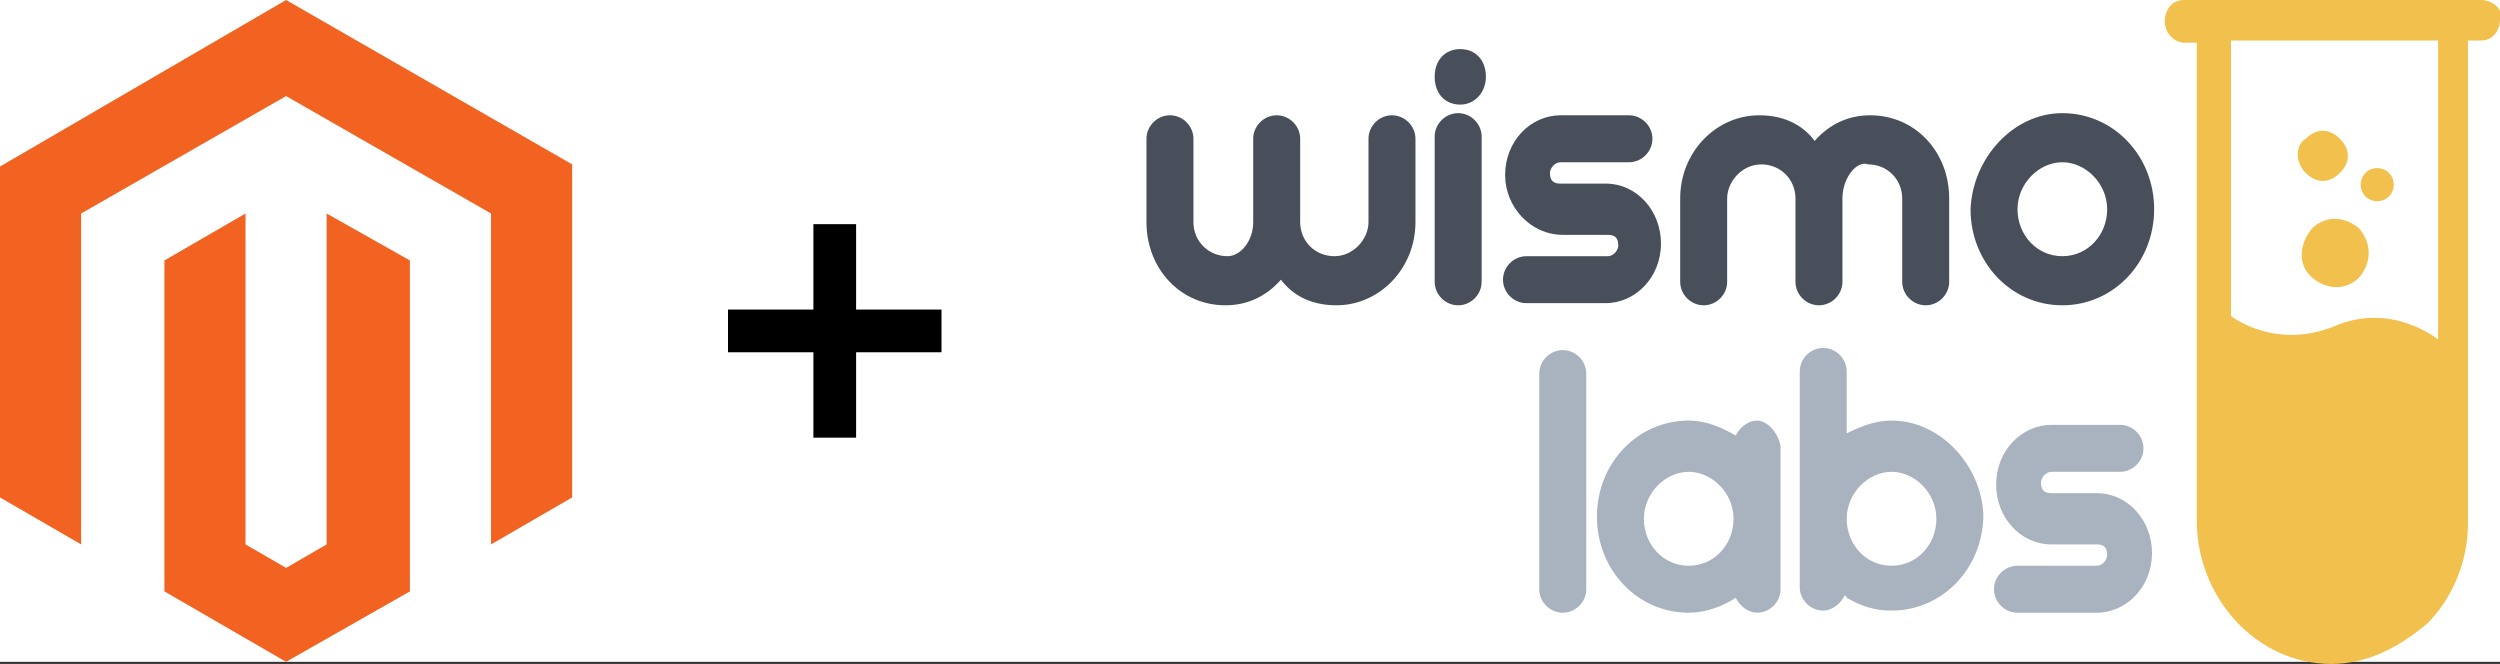 <svg enable-background="new 0 0 117.1 31.1" height="31.1" viewBox="0 0 117.1 31.1" width="117.1" xmlns="http://www.w3.org/2000/svg"><rect x="0" y="0" width="117.1" height="31.1" fill="#333333" stroke="none"/><path d="m0 0h117.1v31h-117.1z" fill="#fff"/><path d="m74.3 27.6c0 .6-.5 1.1-1.1 1.1s-1.1-.5-1.1-1.1v-10.1c0-.6.5-1.1 1.1-1.1s1.1.5 1.1 1.1zm14.3-7.9c-.8 0-1.5.3-2.1.6v-2.9c0-.6-.5-1.1-1.1-1.1s-1.1.5-1.1 1.1v10.1c0 .6.5 1.1 1.1 1.1.4 0 .8-.3 1-.7 0 0 .1 0 .1.1.7.4 1.3.6 2.1.6 2.4 0 4.3-2 4.3-4.5-.1-2.3-2-4.4-4.3-4.4zm0 6.8c-1.2 0-2.1-1-2.1-2.2s1-2.2 2.1-2.2 2.1 1 2.1 2.2-.9 2.2-2.1 2.2zm9.6 0c.3 0 .5-.3.5-.5 0-.4-.2-.5-.5-.5h-2.1c-1.5 0-2.6-1.3-2.6-2.8 0-1.6 1.2-2.8 2.6-2.8h3.2c.6 0 1.1.5 1.1 1.1s-.5 1.1-1.1 1.1h-3.2c-.3 0-.5.3-.5.5 0 .4.2.5.5.5h2.1c1.5 0 2.6 1.3 2.6 2.8 0 1.6-1.2 2.8-2.6 2.8h-3.7c-.6 0-1.1-.5-1.1-1.1s.5-1.1 1.1-1.1zm-15.9-6.8c-.4 0-.8.3-1 .7-.7-.4-1.4-.7-2.2-.7-2.4 0-4.3 2-4.3 4.5s1.9 4.5 4.3 4.5c.8 0 1.6-.3 2.2-.7.2.4.6.7 1 .7.6 0 1.1-.5 1.1-1.1v-6.7c-.1-.6-.6-1.2-1.1-1.2zm-3.2 6.8c-1.2 0-2.1-1-2.1-2.2s1-2.2 2.1-2.2 2.1 1 2.1 2.2-.9 2.2-2.1 2.2z" fill="#a9b2bf"/><path d="m44.1 14.5h-4v-4h-2v4h-4v2h4v4h2v-4h4z"/><path d="m86.3 9.3v3.9c0 .6-.5 1.1-1.1 1.1s-1.1-.5-1.1-1.1v-3.9c0-.9-.7-1.6-1.6-1.6s-1.6.8-1.6 1.6v3.9c0 .6-.5 1.1-1.1 1.1s-1.1-.5-1.1-1.1v-3.9c0-2.2 1.7-3.9 3.7-3.9 1.1 0 2 .4 2.6 1.2.7-.8 1.6-1.2 2.6-1.2 2.1 0 3.7 1.7 3.7 3.9v3.9c0 .6-.5 1.1-1.1 1.1s-1.1-.5-1.1-1.1v-3.9c0-.9-.7-1.6-1.6-1.6-.5-.2-1.2.6-1.2 1.6zm-27.6 1.1v-3.9c0-.6.5-1.1 1.1-1.1s1.1.5 1.1 1.1v3.9c0 .9.7 1.6 1.6 1.6s1.6-.8 1.6-1.6v-3.9c0-.6.5-1.1 1.1-1.1s1.1.5 1.1 1.1v3.9c0 2.2-1.7 3.9-3.7 3.9-1.1 0-2-.4-2.6-1.2-.7.8-1.6 1.2-2.6 1.2-2.1 0-3.7-1.7-3.7-3.9v-3.9c0-.6.5-1.1 1.1-1.1s1.1.5 1.1 1.1v3.9c0 .9.7 1.6 1.6 1.6.6 0 1.2-.7 1.2-1.6zm9.7-8.1c.7 0 1.2.5 1.2 1.3 0 .7-.5 1.3-1.2 1.3s-1.2-.5-1.2-1.3.5-1.3 1.2-1.3zm1 10.9c0 .6-.5 1.1-1.1 1.1s-1.1-.5-1.1-1.1v-6.8c0-.6.5-1.1 1.1-1.1s1.1.5 1.1 1.1zm5.9-1.2c.3 0 .5-.3.5-.5 0-.4-.2-.5-.5-.5h-2.1c-1.5 0-2.7-1.3-2.7-2.8 0-1.6 1.2-2.8 2.6-2.8h3.2c.6 0 1.1.5 1.1 1.1s-.5 1.1-1.1 1.1h-3.2c-.3 0-.5.3-.5.5 0 .4.2.5.5.5h2.1c1.5 0 2.6 1.3 2.6 2.8 0 1.6-1.2 2.8-2.6 2.8h-3.7c-.6 0-1.1-.5-1.1-1.1s.5-1.1 1.1-1.1zm21.3-6.7c2.4 0 4.3 2 4.3 4.5s-1.9 4.5-4.3 4.5-4.3-2-4.3-4.5c.1-2.4 2-4.5 4.3-4.5zm0 6.7c1.2 0 2.1-1 2.1-2.2s-1-2.2-2.1-2.2-2.1 1-2.1 2.2.9 2.2 2.1 2.2z" fill="#484f5a"/><path d="m116.2 0h-13.9c-.6 0-.9.5-.9 1 0 .6.5 1 .9 1h.6v22.4c0 3.6 2.8 6.7 6.3 6.7 1.7 0 3.2-.8 4.5-1.9 1.1-1.1 1.9-2.8 1.9-4.7v-22.6h.6c.6 0 .9-.5.9-1 .2-.4-.3-.9-.9-.9zm-5.7 13c-.6.6-1.5.6-2.2 0s-.6-1.6 0-2.3c.6-.6 1.5-.6 2.2 0 .6.7.6 1.6 0 2.3zm-2.5-6.5c.5-.5 1.1-.5 1.6 0s.5 1.1 0 1.6-1.1.5-1.6 0-.5-1.3 0-1.6zm2.8 1.6c.3-.3.8-.3 1.1 0s.3.8 0 1.1-.8.3-1.1 0-.3-.8 0-1.1zm3.4 7.8s-2.2-1.8-4.9-.6c-2.8 1.1-4.8-.5-4.8-.5v-12.9h9.7z" fill="#f2c04c"/><g fill="#f26322"><path d="m13.4 0-13.4 7.8v15.5l3.8 2.2v-15.5l9.6-5.5 9.6 5.5v15.5l3.8-2.2v-15.6z"/><path d="m15.3 25.5-1.9 1.1-1.9-1.1v-15.5l-3.8 2.2v15.5l5.7 3.3 5.8-3.3v-15.5l-3.9-2.2z"/></g></svg>